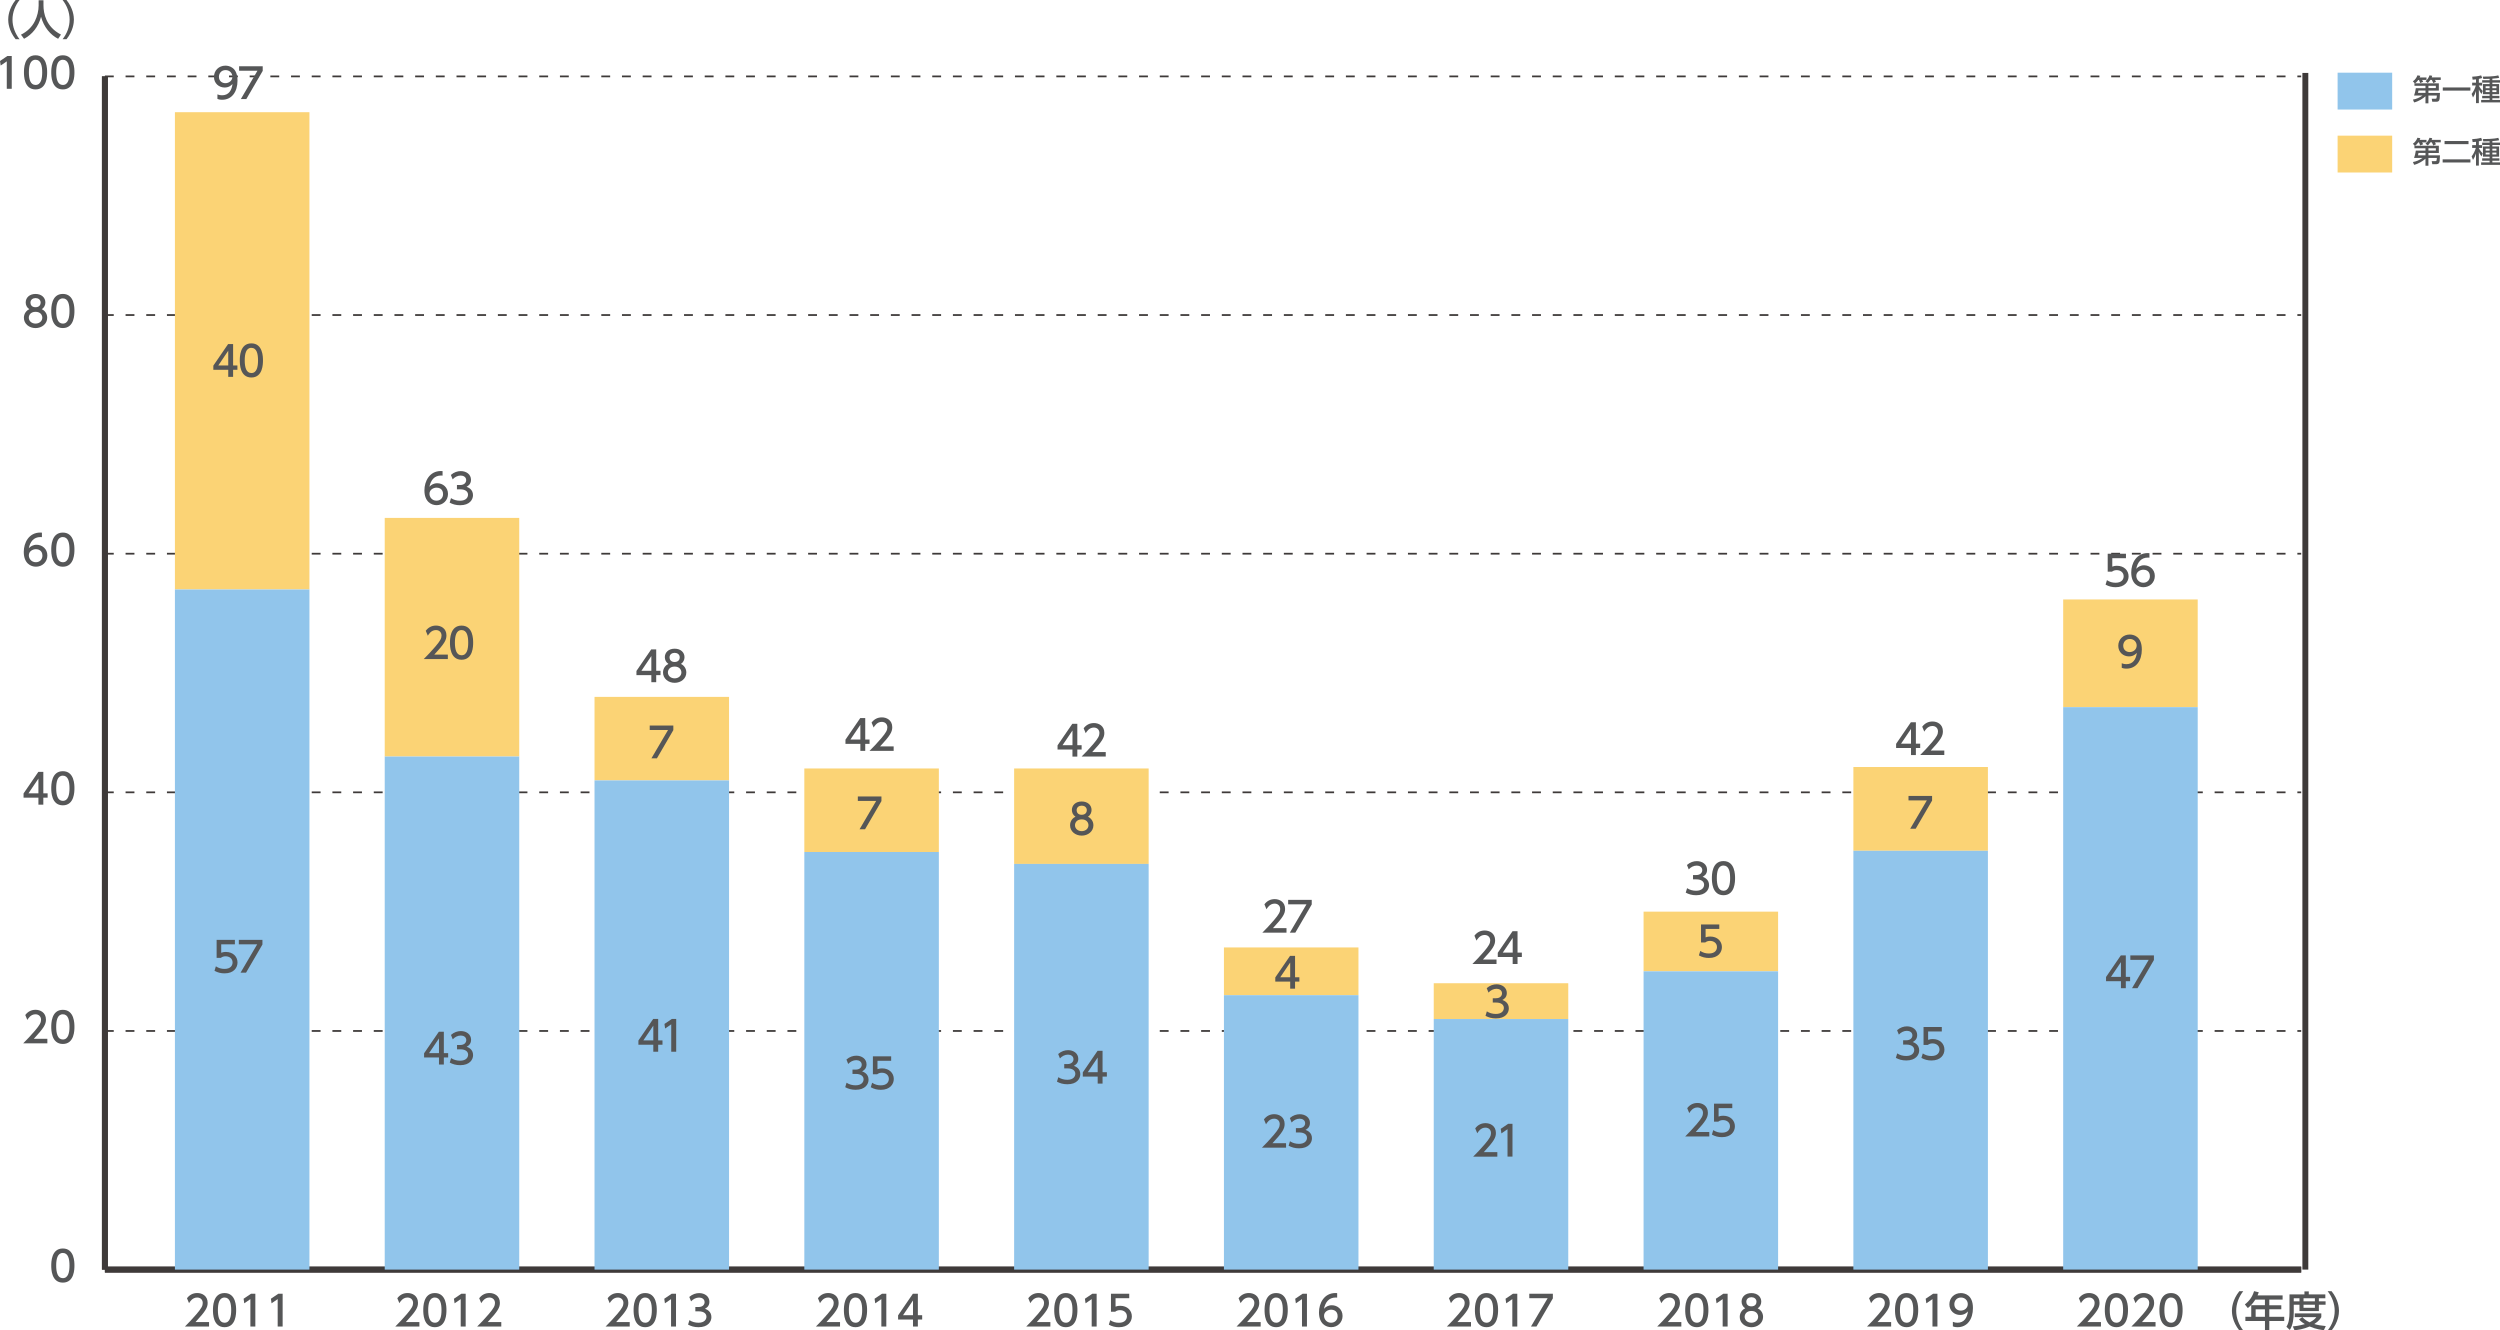 <?xml version="1.0" encoding="utf-8"?>
<!-- Generator: Adobe Illustrator 26.3.1, SVG Export Plug-In . SVG Version: 6.00 Build 0)  -->
<svg version="1.1" id="レイヤー_1" xmlns="http://www.w3.org/2000/svg" xmlns:xlink="http://www.w3.org/1999/xlink" x="0px"
	 y="0px" width="800.39px" height="425.95px" viewBox="0 0 800.39 425.95" style="enable-background:new 0 0 800.39 425.95;"
	 xml:space="preserve">
<style type="text/css">
	.st0{fill-rule:evenodd;clip-rule:evenodd;fill:none;stroke:#3E3A39;stroke-width:1.892;stroke-miterlimit:10;}
	.st1{fill:#FBD375;}
	.st2{fill:#555657;}
	.st3{fill:#91C5EB;}
	.st4{fill:none;stroke:#3E3A39;stroke-width:1.892;stroke-miterlimit:10;}
	.st5{fill:none;stroke:#3E3A39;stroke-width:0.568;stroke-miterlimit:10;stroke-dasharray:2.838,3.784;}
</style>
<g>
	<g>
		<g>
			<line class="st0" x1="738.07" y1="406.47" x2="738.07" y2="23.35"/>
		</g>
	</g>
</g>
<rect x="748.4" y="43.43" class="st1" width="17.47" height="11.8"/>
<g>
	<path class="st2" d="M776.54,47.46H773v-0.82h0.08l-0.59-0.63c0.97-0.62,1.33-1.56,1.47-1.91l0.91,0.15
		c-0.07,0.21-0.1,0.34-0.2,0.53h2.19v0.8h-1.4c0.1,0.16,0.25,0.41,0.32,0.6l-0.94,0.38c-0.06-0.18-0.21-0.62-0.38-0.97h-0.25
		c-0.47,0.67-0.8,0.91-1,1.06h7.6v2.33h-3.33v0.75h3.69c-0.04,1.61-0.11,2.24-0.31,2.48c-0.25,0.31-0.6,0.35-0.78,0.35h-1.37
		l-0.18-0.98h1.17c0.35,0,0.4,0,0.48-1.02h-2.71v2.51h-0.94v-2.27c-0.73,0.69-2.26,1.68-3.64,1.97l-0.37-0.9
		c1.07-0.17,2.14-0.66,3.09-1.31h-2.73c0.31-0.85,0.39-1.31,0.56-2.35h3.09V47.46z M776.54,48.97h-2.25
		c-0.03,0.16-0.08,0.49-0.15,0.75h2.4V48.97z M778.09,45.58c-0.34,0.53-0.58,0.76-0.82,0.98l-0.73-0.56
		c0.65-0.57,1.07-1.22,1.28-1.89l0.86,0.14c-0.05,0.2-0.08,0.32-0.16,0.52h2.9v0.8h-1.85c0.03,0.05,0.22,0.36,0.33,0.61l-0.87,0.4
		c-0.3-0.7-0.34-0.78-0.46-1.01H778.09z M777.48,48.19h2.37v-0.73h-2.37V48.19z"/>
	<path class="st2" d="M782.03,51.02h8.89v1h-8.89V51.02z M782.64,45.15h7.67v1h-7.67V45.15z"/>
	<path class="st2" d="M792.71,45.4c-0.39,0.06-0.67,0.08-1.08,0.1l-0.15-0.95c0.81-0.02,1.99-0.17,2.88-0.43l0.32,0.84
		c-0.24,0.08-0.43,0.15-1.06,0.28v1.23h1.06v0.9h-1.06v0.05c0.42,0.85,0.95,1.4,1.23,1.69l-0.37,0.97
		c-0.23-0.28-0.52-0.64-0.86-1.48v4.41h-0.91v-3.9c-0.25,0.84-0.5,1.38-0.96,2.1l-0.44-1.14c0.62-0.82,1.05-1.7,1.34-2.71h-1.17
		v-0.9h1.23V45.4z M797.06,45.22c-1.12,0.05-1.57,0.05-2.02,0.05l-0.15-0.75c0.5,0.01,3.46,0.01,4.96-0.4l0.27,0.79
		c-0.42,0.08-0.86,0.18-2.18,0.26v0.49h2.45v0.77h-2.45v0.47h2.16v3.25h-2.16v0.54h2.26v0.76h-2.26v0.54h2.45v0.79h-6.04v-0.79h2.71
		v-0.54h-2.38V50.7h2.38v-0.54h-2.13V46.9h2.13v-0.47h-2.38v-0.77h2.38V45.22z M795.79,47.6v0.61h1.27V47.6H795.79z M795.79,48.85
		v0.6h1.27v-0.6H795.79z M797.94,47.6v0.61h1.31V47.6H797.94z M797.94,48.85v0.6h1.31v-0.6H797.94z"/>
</g>
<rect x="748.4" y="23.27" class="st3" width="17.47" height="11.8"/>
<g>
	<path class="st2" d="M776.54,27.48H773v-0.82h0.08l-0.59-0.63c0.97-0.62,1.33-1.56,1.47-1.91l0.91,0.15
		c-0.07,0.21-0.1,0.34-0.2,0.53h2.19v0.8h-1.4c0.1,0.16,0.25,0.41,0.32,0.6l-0.94,0.38c-0.06-0.18-0.21-0.62-0.38-0.97h-0.25
		c-0.47,0.67-0.8,0.91-1,1.06h7.6v2.33h-3.33v0.75h3.69c-0.04,1.61-0.11,2.24-0.31,2.48c-0.25,0.31-0.6,0.35-0.78,0.35h-1.37
		l-0.18-0.98h1.17c0.35,0,0.4,0,0.48-1.02h-2.71v2.51h-0.94v-2.27c-0.73,0.69-2.26,1.68-3.64,1.97l-0.37-0.9
		c1.07-0.17,2.14-0.66,3.09-1.31h-2.73c0.31-0.85,0.39-1.31,0.56-2.35h3.09V27.48z M776.54,28.98h-2.25
		c-0.03,0.16-0.08,0.49-0.15,0.75h2.4V28.98z M778.09,25.59c-0.34,0.53-0.58,0.76-0.82,0.98l-0.73-0.56
		c0.65-0.57,1.07-1.22,1.28-1.89l0.86,0.14c-0.05,0.2-0.08,0.32-0.16,0.52h2.9v0.8h-1.85c0.03,0.05,0.22,0.36,0.33,0.61l-0.87,0.4
		c-0.3-0.7-0.34-0.78-0.46-1.01H778.09z M777.48,28.2h2.37v-0.73h-2.37V28.2z"/>
	<path class="st2" d="M782.07,28h8.84v1.01h-8.84V28z"/>
	<path class="st2" d="M792.71,25.41c-0.39,0.06-0.67,0.08-1.08,0.1l-0.15-0.95c0.81-0.02,1.99-0.17,2.88-0.43l0.32,0.84
		c-0.24,0.08-0.43,0.15-1.06,0.28v1.23h1.06v0.9h-1.06v0.05c0.42,0.85,0.95,1.4,1.23,1.69l-0.37,0.97
		c-0.23-0.28-0.52-0.64-0.86-1.48v4.41h-0.91v-3.9c-0.25,0.84-0.5,1.38-0.96,2.1l-0.44-1.14c0.62-0.82,1.05-1.7,1.34-2.71h-1.17
		v-0.9h1.23V25.41z M797.06,25.23c-1.12,0.05-1.57,0.05-2.02,0.05l-0.15-0.75c0.5,0.01,3.46,0.01,4.96-0.4l0.27,0.79
		c-0.42,0.08-0.86,0.18-2.18,0.26v0.49h2.45v0.77h-2.45v0.47h2.16v3.25h-2.16v0.54h2.26v0.76h-2.26v0.54h2.45v0.79h-6.04v-0.79h2.71
		v-0.54h-2.38v-0.76h2.38v-0.54h-2.13v-3.25h2.13v-0.47h-2.38v-0.77h2.38V25.23z M795.79,27.62v0.61h1.27v-0.61H795.79z
		 M795.79,28.87v0.6h1.27v-0.6H795.79z M797.94,27.62v0.61h1.31v-0.61H797.94z M797.94,28.87v0.6h1.31v-0.6H797.94z"/>
</g>
<line class="st4" x1="33.58" y1="406.47" x2="736.74" y2="406.47"/>
<line class="st4" x1="33.58" y1="406.47" x2="33.58" y2="24.46"/>
<g>
	<path class="st2" d="M16.41,405.17c0-1.02,0-5.46,3.71-5.46s3.71,4.45,3.71,5.46c0,1.02,0,5.47-3.71,5.47
		S16.41,406.19,16.41,405.17z M22.25,405.17c0-2.03-0.38-4.03-2.13-4.03c-1.75,0-2.13,2.01-2.13,4.03c0,2.13,0.44,4.04,2.13,4.04
		C21.87,409.21,22.25,407.17,22.25,405.17z"/>
</g>
<g>
	<path class="st2" d="M15.16,332.59v1.43H7.43c1.15-1.15,2.37-2.4,3.72-3.99c1.6-1.88,1.99-2.66,1.99-3.55
		c0-1.03-0.72-1.75-1.79-1.75c-1.56,0-2.34,1.39-2.6,1.81l-0.66-1.58c0.82-1.09,1.93-1.67,3.3-1.67c1.5,0,3.32,0.86,3.32,3.14
		c0,1.5-0.62,2.65-3.89,6.15H15.16z"/>
	<path class="st2" d="M16.41,328.76c0-1.02,0-5.46,3.71-5.46s3.71,4.45,3.71,5.46c0,1.02,0,5.47-3.71,5.47
		S16.41,329.78,16.41,328.76z M22.25,328.76c0-2.03-0.38-4.03-2.13-4.03c-1.75,0-2.13,2.01-2.13,4.03c0,2.13,0.44,4.04,2.13,4.04
		C21.87,332.8,22.25,330.76,22.25,328.76z"/>
</g>
<g>
	<path class="st2" d="M12.3,257.62v-2.25H7.54v-1.34l4.73-6.91h1.6v6.86h1.38v1.39h-1.38v2.25H12.3z M9.12,253.98h3.18v-4.71
		L9.12,253.98z"/>
	<path class="st2" d="M16.41,252.36c0-1.02,0-5.46,3.71-5.46s3.71,4.45,3.71,5.46c0,1.02,0,5.47-3.71,5.47
		S16.41,253.38,16.41,252.36z M22.25,252.36c0-2.03-0.38-4.03-2.13-4.03c-1.75,0-2.13,2.01-2.13,4.03c0,2.13,0.44,4.04,2.13,4.04
		C21.87,256.4,22.25,254.36,22.25,252.36z"/>
</g>
<g>
	<path class="st2" d="M13.42,171.97c-0.3-0.01-0.33-0.03-0.46-0.03c-2.23,0-3.32,1.55-3.75,3.6c0.53-0.58,1.32-1.13,2.52-1.13
		c1.76,0,3.43,1.3,3.43,3.43c0,2.09-1.63,3.59-3.64,3.59c-1.68,0-3.91-1.07-3.91-4.74c0-2.9,1.62-6.19,5.28-6.19
		c0.19,0,0.3,0,0.53,0.03V171.97z M11.51,175.82c-1.02,0-2.28,0.65-2.28,1.97c0,1.1,0.86,2.21,2.24,2.21c1.36,0,2.11-1.01,2.11-2.09
		C13.58,176.06,12.08,175.82,11.51,175.82z"/>
	<path class="st2" d="M16.41,175.97c0-1.02,0-5.46,3.71-5.46s3.71,4.45,3.71,5.46c0,1.02,0,5.47-3.71,5.47
		S16.41,176.99,16.41,175.97z M22.25,175.97c0-2.03-0.38-4.03-2.13-4.03c-1.75,0-2.13,2.01-2.13,4.03c0,2.13,0.44,4.04,2.13,4.04
		C21.87,180.01,22.25,177.97,22.25,175.97z"/>
</g>
<g>
	<path class="st2" d="M15.11,101.74c0,1.93-1.7,3.3-3.73,3.3s-3.73-1.36-3.73-3.3c0-1.44,0.9-2.36,1.73-2.77
		c-0.78-0.48-1.15-1.32-1.15-2.13c0-1.56,1.23-2.73,3.15-2.73c1.91,0,3.15,1.17,3.15,2.73c0,0.81-0.37,1.66-1.15,2.13
		C14.21,99.38,15.11,100.29,15.11,101.74z M13.54,101.71c0-0.77-0.53-1.88-2.16-1.88c-1.62,0-2.16,1.1-2.16,1.88
		c0,1.05,0.9,1.89,2.16,1.89S13.54,102.76,13.54,101.71z M13.01,96.9c0-0.98-0.78-1.47-1.63-1.47s-1.63,0.5-1.63,1.46
		c0,0.64,0.37,1.47,1.63,1.47C12.62,98.36,13.01,97.52,13.01,96.9z"/>
	<path class="st2" d="M16.41,99.56c0-1.02,0-5.46,3.71-5.46s3.71,4.45,3.71,5.46c0,1.02,0,5.47-3.71,5.47S16.41,100.58,16.41,99.56z
		 M22.25,99.56c0-2.03-0.38-4.03-2.13-4.03c-1.75,0-2.13,2.01-2.13,4.03c0,2.13,0.44,4.04,2.13,4.04
		C21.87,103.6,22.25,101.56,22.25,99.56z"/>
</g>
<g>
	<path class="st2" d="M2.37,17.92h1.39v10.5H2.17v-8.78l-1.96,1.35L0,19.52L2.37,17.92z"/>
	<path class="st2" d="M7.67,23.16c0-1.02,0-5.46,3.71-5.46s3.71,4.45,3.71,5.46c0,1.02,0,5.47-3.71,5.47S7.67,24.18,7.67,23.16z
		 M13.51,23.16c0-2.03-0.38-4.03-2.13-4.03c-1.75,0-2.13,2.01-2.13,4.03c0,2.13,0.44,4.04,2.13,4.04
		C13.13,27.2,13.51,25.16,13.51,23.16z"/>
	<path class="st2" d="M16.41,23.16c0-1.02,0-5.46,3.71-5.46s3.71,4.45,3.71,5.46c0,1.02,0,5.47-3.71,5.47S16.41,24.18,16.41,23.16z
		 M22.25,23.16c0-2.03-0.38-4.03-2.13-4.03c-1.75,0-2.13,2.01-2.13,4.03c0,2.13,0.44,4.04,2.13,4.04
		C21.87,27.2,22.25,25.16,22.25,23.16z"/>
</g>
<line class="st4" x1="33.58" y1="406.47" x2="33.58" y2="24.46"/>
<line class="st4" x1="33.58" y1="406.47" x2="736.74" y2="406.47"/>
<line class="st5" x1="33.58" y1="330.07" x2="736.74" y2="330.07"/>
<line class="st5" x1="33.58" y1="253.67" x2="736.74" y2="253.67"/>
<line class="st5" x1="33.58" y1="177.27" x2="736.74" y2="177.27"/>
<line class="st5" x1="33.58" y1="100.86" x2="736.74" y2="100.86"/>
<line class="st5" x1="33.58" y1="24.46" x2="736.74" y2="24.46"/>
<g>
	<g>
		<path class="st2" d="M5,12.56C2.76,9.75,2.63,7.11,2.63,6.28C2.63,5.44,2.76,2.81,5,0h1.26C4.84,1.8,4,3.99,4,6.28
			c0,2.29,0.86,4.48,2.26,6.28H5z"/>
		<path class="st2" d="M12.37,0.09h1.55v1.63c0,2.57,0.81,6.89,5.6,9.35l-0.91,1.35c-2.44-1.22-4.56-3.7-5.47-7.05
			c-0.82,3.18-2.81,5.68-5.44,7.05L6.71,11.1c1.93-0.94,3.55-2.45,4.49-4.4c0.72-1.47,1.17-3.31,1.17-4.93V0.09z"/>
		<path class="st2" d="M20.03,12.56c1.42-1.79,2.26-3.99,2.26-6.28c0-2.29-0.85-4.49-2.26-6.28h1.26c2.15,2.68,2.37,5.26,2.37,6.28
			c0,1.02-0.23,3.6-2.37,6.28H20.03z"/>
	</g>
</g>
<g>
	<path class="st2" d="M716.93,425.95c-2.24-2.81-2.37-5.44-2.37-6.28c0-0.83,0.13-3.47,2.37-6.28h1.26
		c-1.42,1.8-2.26,3.99-2.26,6.28c0,2.29,0.86,4.48,2.26,6.28H716.93z"/>
	<path class="st2" d="M730.79,414.74v1.34h-4.26v1.8h3.84v1.3h-3.84v2.4h4.78v1.34h-4.78v2.98h-1.39v-2.98h-6.27v-1.34h1.88v-3.7
		h4.38v-1.8h-3.07c-0.94,1.47-1.72,2.15-2.41,2.71l-0.94-1.18c1.43-1.09,2.42-2.45,2.94-4.24l1.51,0.37
		c-0.17,0.52-0.25,0.69-0.38,0.99H730.79z M725.13,419.18h-2.97v2.4h2.97V419.18z"/>
	<path class="st2" d="M733.01,414.42h4.77v-0.98h1.39v0.98h5.3v1.22h-2.07v0.98h2.15v1.09h-2.15v2.04h-6.21v-2.04h-1.83v2.41
		c0,2.03-0.28,4.15-1.26,5.67l-1.09-1.03c0.79-1.17,0.99-2.93,0.99-4.66V414.42z M737.11,421.69c0.38,0.38,1.06,1.07,2.33,1.66
		c1.4-0.68,1.85-1.27,2.15-1.67h-6.91v-1.19h8.5v1.19c-0.2,0.34-0.71,1.25-2.25,2.22c1.14,0.33,2.22,0.52,3.68,0.65l-0.61,1.31
		c-0.64-0.07-2.49-0.28-4.56-1.18c-2.01,0.88-3.76,1.1-4.85,1.21l-0.54-1.23c0.73-0.08,2.04-0.2,3.87-0.74
		c-1.22-0.74-1.68-1.27-1.89-1.52L737.11,421.69z M734.36,415.64v0.98h1.83v-0.98H734.36z M737.49,415.64v0.98h3.64v-0.98H737.49z
		 M737.49,417.71v0.98h3.64v-0.98H737.49z"/>
	<path class="st2" d="M745.21,425.95c1.42-1.79,2.26-3.99,2.26-6.28c0-2.29-0.85-4.49-2.26-6.28h1.26c2.15,2.67,2.37,5.26,2.37,6.28
		c0,1.02-0.22,3.6-2.37,6.28H745.21z"/>
</g>
<g>
	<rect x="123.17" y="165.81" class="st1" width="43.07" height="76.4"/>
	<rect x="123.17" y="242.21" class="st3" width="43.07" height="164.26"/>
	<g>
		<path class="st2" d="M134.27,423.27v1.43h-7.73c1.15-1.15,2.37-2.4,3.72-3.99c1.6-1.88,1.99-2.66,1.99-3.55
			c0-1.03-0.72-1.75-1.79-1.75c-1.56,0-2.34,1.39-2.6,1.81l-0.66-1.58c0.82-1.09,1.93-1.67,3.3-1.67c1.5,0,3.32,0.86,3.32,3.14
			c0,1.5-0.62,2.65-3.89,6.15H134.27z"/>
		<path class="st2" d="M135.51,419.44c0-1.02,0-5.46,3.71-5.46s3.71,4.45,3.71,5.46c0,1.02,0,5.47-3.71,5.47
			S135.51,420.46,135.51,419.44z M141.35,419.44c0-2.03-0.38-4.03-2.13-4.03c-1.75,0-2.13,2.01-2.13,4.03
			c0,2.13,0.44,4.04,2.13,4.04C140.97,423.48,141.35,421.44,141.35,419.44z"/>
		<path class="st2" d="M147.7,414.2h1.39v10.5h-1.59v-8.78l-1.96,1.35l-0.21-1.47L147.7,414.2z"/>
		<path class="st2" d="M160.49,423.27v1.43h-7.73c1.15-1.15,2.37-2.4,3.72-3.99c1.6-1.88,1.99-2.66,1.99-3.55
			c0-1.03-0.72-1.75-1.79-1.75c-1.56,0-2.34,1.39-2.6,1.81l-0.66-1.58c0.82-1.09,1.93-1.67,3.3-1.67c1.5,0,3.32,0.86,3.32,3.14
			c0,1.5-0.62,2.65-3.89,6.15H160.49z"/>
	</g>
	<g>
		<g>
			<path class="st2" d="M140.54,340.81v-2.25h-4.77v-1.34l4.73-6.91h1.6v6.86h1.38v1.39h-1.38v2.25H140.54z M137.36,337.17h3.18
				v-4.71L137.36,337.17z"/>
			<path class="st2" d="M144.42,338.76c0.85,0.57,1.87,0.83,2.89,0.83c1.88,0,2.56-1.03,2.56-1.93c0-0.93-0.77-1.72-2.5-1.72h-1.05
				v-1.38h1.01c1.43,0,1.95-0.86,1.95-1.56c0-1.01-0.89-1.47-1.75-1.47c-0.99,0-1.92,0.48-2.58,1.22l-0.57-1.42
				c1.01-0.89,2.16-1.23,3.17-1.23c1.74,0,3.27,1.02,3.27,2.79c0,1.48-1.05,2.03-1.43,2.22c0.54,0.21,2.07,0.79,2.07,2.69
				c0,1.42-1.06,3.22-4.13,3.22c-1.38,0-2.4-0.33-3.34-0.83L144.42,338.76z"/>
		</g>
	</g>
	<g>
		<g>
			<path class="st2" d="M143.38,209.58v1.43h-7.73c1.15-1.15,2.37-2.4,3.72-3.99c1.6-1.88,1.99-2.66,1.99-3.55
				c0-1.03-0.72-1.75-1.79-1.75c-1.56,0-2.34,1.39-2.6,1.81l-0.66-1.58c0.82-1.09,1.93-1.67,3.3-1.67c1.5,0,3.32,0.86,3.32,3.14
				c0,1.5-0.62,2.65-3.89,6.15H143.38z"/>
			<path class="st2" d="M144.06,205.75c0-1.02,0-5.46,3.71-5.46s3.71,4.45,3.71,5.46c0,1.02,0,5.47-3.71,5.47
				S144.06,206.77,144.06,205.75z M149.9,205.75c0-2.03-0.38-4.03-2.13-4.03c-1.75,0-2.13,2.01-2.13,4.03
				c0,2.13,0.44,4.04,2.13,4.04C149.52,209.79,149.9,207.75,149.9,205.75z"/>
		</g>
	</g>
	<g>
		<g>
			<path class="st2" d="M141.69,152.27c-0.3-0.01-0.33-0.03-0.46-0.03c-2.23,0-3.32,1.55-3.75,3.6c0.53-0.58,1.32-1.13,2.52-1.13
				c1.76,0,3.43,1.3,3.43,3.43c0,2.09-1.63,3.59-3.64,3.59c-1.68,0-3.91-1.07-3.91-4.74c0-2.9,1.62-6.19,5.28-6.19
				c0.19,0,0.3,0,0.53,0.03V152.27z M139.78,156.12c-1.02,0-2.28,0.65-2.28,1.97c0,1.1,0.86,2.21,2.24,2.21
				c1.36,0,2.11-1.01,2.11-2.09C141.85,156.36,140.35,156.12,139.78,156.12z"/>
			<path class="st2" d="M144.39,159.48c0.85,0.57,1.87,0.83,2.89,0.83c1.88,0,2.56-1.03,2.56-1.93c0-0.93-0.77-1.72-2.5-1.72h-1.05
				v-1.38h1.01c1.43,0,1.95-0.86,1.95-1.56c0-1.01-0.89-1.47-1.75-1.47c-0.99,0-1.92,0.48-2.58,1.22l-0.57-1.42
				c1.01-0.89,2.16-1.23,3.17-1.23c1.74,0,3.27,1.02,3.27,2.79c0,1.48-1.05,2.03-1.43,2.23c0.54,0.21,2.07,0.79,2.07,2.69
				c0,1.42-1.06,3.22-4.13,3.22c-1.38,0-2.4-0.33-3.34-0.83L144.39,159.48z"/>
		</g>
	</g>
</g>
<g>
	<rect x="190.34" y="223.11" class="st1" width="43.07" height="26.74"/>
	<rect x="190.34" y="249.85" class="st3" width="43.07" height="156.62"/>
	<g>
		<path class="st2" d="M201.61,423.27v1.43h-7.73c1.15-1.15,2.37-2.4,3.72-3.99c1.6-1.88,1.99-2.66,1.99-3.55
			c0-1.03-0.72-1.75-1.79-1.75c-1.56,0-2.34,1.39-2.6,1.81l-0.66-1.58c0.82-1.09,1.93-1.67,3.3-1.67c1.5,0,3.32,0.86,3.32,3.14
			c0,1.5-0.62,2.65-3.89,6.15H201.61z"/>
		<path class="st2" d="M202.85,419.44c0-1.02,0-5.46,3.71-5.46s3.71,4.45,3.71,5.46c0,1.02,0,5.47-3.71,5.47
			S202.85,420.46,202.85,419.44z M208.69,419.44c0-2.03-0.38-4.03-2.13-4.03c-1.75,0-2.13,2.01-2.13,4.03
			c0,2.13,0.44,4.04,2.13,4.04C208.31,423.48,208.69,421.44,208.69,419.44z"/>
		<path class="st2" d="M215.04,414.2h1.39v10.5h-1.59v-8.78l-1.96,1.35l-0.21-1.47L215.04,414.2z"/>
		<path class="st2" d="M220.72,422.65c0.85,0.57,1.87,0.83,2.89,0.83c1.88,0,2.56-1.03,2.56-1.93c0-0.93-0.77-1.72-2.5-1.72h-1.05
			v-1.38h1.01c1.43,0,1.95-0.86,1.95-1.56c0-1.01-0.89-1.47-1.75-1.47c-0.99,0-1.92,0.48-2.58,1.22l-0.57-1.42
			c1.01-0.89,2.16-1.23,3.17-1.23c1.74,0,3.27,1.02,3.27,2.79c0,1.48-1.05,2.03-1.43,2.22c0.54,0.21,2.07,0.79,2.07,2.69
			c0,1.42-1.06,3.22-4.13,3.22c-1.38,0-2.4-0.33-3.34-0.83L220.72,422.65z"/>
	</g>
	<g>
		<g>
			<path class="st2" d="M209.16,336.72v-2.25h-4.77v-1.34l4.73-6.91h1.6v6.86h1.38v1.39h-1.38v2.25H209.16z M205.98,333.08h3.18
				v-4.71L205.98,333.08z"/>
			<path class="st2" d="M215.1,326.22h1.39v10.5h-1.59v-8.78l-1.96,1.35l-0.21-1.47L215.1,326.22z"/>
		</g>
	</g>
	<g>
		<g>
			<path class="st2" d="M215.57,232.28v1.48l-5.25,9.02h-1.76l5.32-9.07h-5.87v-1.43H215.57z"/>
		</g>
	</g>
	<g>
		<g>
			<path class="st2" d="M208.53,218.4v-2.25h-4.77v-1.34l4.73-6.91h1.6v6.86h1.38v1.39h-1.38v2.25H208.53z M205.35,214.76h3.18
				v-4.72L205.35,214.76z"/>
			<path class="st2" d="M219.73,215.31c0,1.93-1.7,3.3-3.73,3.3s-3.73-1.36-3.73-3.3c0-1.44,0.9-2.36,1.73-2.77
				c-0.78-0.48-1.15-1.32-1.15-2.13c0-1.56,1.23-2.73,3.15-2.73c1.91,0,3.15,1.17,3.15,2.73c0,0.81-0.37,1.66-1.15,2.13
				C218.83,212.95,219.73,213.87,219.73,215.31z M218.15,215.29c0-0.77-0.53-1.88-2.16-1.88c-1.62,0-2.16,1.1-2.16,1.88
				c0,1.05,0.9,1.89,2.16,1.89S218.15,216.33,218.15,215.29z M217.62,210.48c0-0.98-0.78-1.47-1.63-1.47s-1.63,0.5-1.63,1.46
				c0,0.64,0.37,1.47,1.63,1.47C217.24,211.93,217.62,211.1,217.62,210.48z"/>
		</g>
	</g>
</g>
<g>
	<rect x="257.51" y="246.03" class="st1" width="43.07" height="26.74"/>
	<rect x="257.51" y="272.77" class="st3" width="43.07" height="133.7"/>
	<g>
		<path class="st2" d="M268.94,423.27v1.43h-7.73c1.15-1.15,2.37-2.4,3.72-3.99c1.6-1.88,1.99-2.66,1.99-3.55
			c0-1.03-0.72-1.75-1.79-1.75c-1.56,0-2.34,1.39-2.6,1.81l-0.66-1.58c0.82-1.09,1.93-1.67,3.3-1.67c1.5,0,3.32,0.86,3.32,3.14
			c0,1.5-0.62,2.65-3.89,6.15H268.94z"/>
		<path class="st2" d="M270.18,419.44c0-1.02,0-5.46,3.71-5.46s3.71,4.45,3.71,5.46c0,1.02,0,5.47-3.71,5.47
			S270.18,420.46,270.18,419.44z M276.03,419.44c0-2.03-0.38-4.03-2.13-4.03c-1.75,0-2.13,2.01-2.13,4.03
			c0,2.13,0.44,4.04,2.13,4.04C275.64,423.48,276.03,421.44,276.03,419.44z"/>
		<path class="st2" d="M282.37,414.2h1.39v10.5h-1.59v-8.78l-1.96,1.35L280,415.8L282.37,414.2z"/>
		<path class="st2" d="M292.3,424.7v-2.25h-4.77v-1.34l4.73-6.91h1.6v6.86h1.38v1.39h-1.38v2.25H292.3z M289.12,421.06h3.18v-4.71
			L289.12,421.06z"/>
	</g>
	<g>
		<g>
			<path class="st2" d="M271.03,346.64c0.85,0.57,1.87,0.83,2.89,0.83c1.88,0,2.56-1.03,2.56-1.93c0-0.93-0.77-1.72-2.5-1.72h-1.05
				v-1.38h1.01c1.43,0,1.95-0.86,1.95-1.56c0-1.01-0.89-1.47-1.75-1.47c-0.99,0-1.92,0.48-2.58,1.22l-0.57-1.42
				c1.01-0.89,2.16-1.23,3.17-1.23c1.74,0,3.27,1.02,3.27,2.79c0,1.48-1.05,2.03-1.43,2.22c0.54,0.21,2.07,0.79,2.07,2.69
				c0,1.42-1.06,3.22-4.13,3.22c-1.38,0-2.4-0.33-3.34-0.83L271.03,346.64z"/>
			<path class="st2" d="M285.31,339.62h-4.38v2.69c0.33-0.12,0.76-0.26,1.51-0.26c2.25,0,3.71,1.5,3.71,3.38
				c0,1.66-1.19,3.48-4.15,3.48c-1.17,0-2.19-0.26-3.22-0.82l0.44-1.44c0.85,0.57,1.75,0.83,2.77,0.83c2.03,0,2.58-1.19,2.58-2.07
				c0-1.23-1.01-1.97-2.24-1.97c-0.54,0-1.1,0.15-1.51,0.5h-1.36v-5.75h5.85V339.62z"/>
		</g>
	</g>
	<g>
		<g>
			<path class="st2" d="M282.2,255v1.48l-5.25,9.02h-1.76l5.32-9.07h-5.87V255H282.2z"/>
		</g>
	</g>
	<g>
		<g>
			<path class="st2" d="M275.45,240.4v-2.25h-4.77v-1.34l4.73-6.91h1.6v6.86h1.38v1.39h-1.38v2.25H275.45z M272.27,236.76h3.18
				v-4.71L272.27,236.76z"/>
			<path class="st2" d="M286.11,238.97v1.43h-7.73c1.15-1.15,2.37-2.4,3.72-3.99c1.6-1.88,1.99-2.66,1.99-3.55
				c0-1.03-0.72-1.75-1.79-1.75c-1.56,0-2.34,1.39-2.6,1.81l-0.66-1.58c0.82-1.09,1.93-1.67,3.3-1.67c1.5,0,3.32,0.86,3.32,3.14
				c0,1.5-0.62,2.65-3.89,6.15H286.11z"/>
		</g>
	</g>
</g>
<g>
	<rect x="324.68" y="246.03" class="st1" width="43.07" height="30.56"/>
	<rect x="324.68" y="276.59" class="st3" width="43.07" height="129.88"/>
	<g>
		<path class="st2" d="M336.28,423.27v1.43h-7.73c1.15-1.15,2.37-2.4,3.72-3.99c1.6-1.88,1.99-2.66,1.99-3.55
			c0-1.03-0.72-1.75-1.79-1.75c-1.56,0-2.34,1.39-2.6,1.81l-0.66-1.58c0.82-1.09,1.93-1.67,3.3-1.67c1.5,0,3.32,0.86,3.32,3.14
			c0,1.5-0.62,2.65-3.89,6.15H336.28z"/>
		<path class="st2" d="M337.52,419.44c0-1.02,0-5.46,3.71-5.46s3.71,4.45,3.71,5.46c0,1.02,0,5.47-3.71,5.47
			S337.52,420.46,337.52,419.44z M343.36,419.44c0-2.03-0.38-4.03-2.13-4.03c-1.75,0-2.13,2.01-2.13,4.03
			c0,2.13,0.44,4.04,2.13,4.04C342.98,423.48,343.36,421.44,343.36,419.44z"/>
		<path class="st2" d="M349.71,414.2h1.39v10.5h-1.59v-8.78l-1.96,1.35l-0.21-1.47L349.71,414.2z"/>
		<path class="st2" d="M361.53,415.63h-4.38v2.69c0.33-0.12,0.75-0.26,1.51-0.26c2.25,0,3.71,1.5,3.71,3.38
			c0,1.66-1.19,3.48-4.15,3.48c-1.17,0-2.19-0.26-3.22-0.82l0.44-1.44c0.85,0.57,1.75,0.83,2.77,0.83c2.03,0,2.58-1.19,2.58-2.07
			c0-1.23-1.01-1.97-2.24-1.97c-0.54,0-1.1,0.15-1.51,0.5h-1.36v-5.75h5.85V415.63z"/>
	</g>
	<g>
		<g>
			<path class="st2" d="M338.82,344.87c0.85,0.57,1.87,0.83,2.89,0.83c1.88,0,2.56-1.03,2.56-1.93c0-0.93-0.77-1.72-2.5-1.72h-1.05
				v-1.38h1.01c1.43,0,1.95-0.86,1.95-1.56c0-1.01-0.89-1.47-1.75-1.47c-0.99,0-1.92,0.48-2.58,1.22l-0.57-1.42
				c1.01-0.89,2.16-1.23,3.17-1.23c1.74,0,3.27,1.02,3.27,2.79c0,1.48-1.05,2.03-1.43,2.22c0.54,0.21,2.07,0.79,2.07,2.69
				c0,1.42-1.06,3.22-4.13,3.22c-1.38,0-2.4-0.33-3.34-0.83L338.82,344.87z"/>
			<path class="st2" d="M351.43,346.92v-2.25h-4.77v-1.34l4.73-6.91h1.6v6.86h1.38v1.39h-1.38v2.25H351.43z M348.25,343.28h3.18
				v-4.71L348.25,343.28z"/>
		</g>
	</g>
	<g>
		<g>
			<path class="st2" d="M350.06,264.23c0,1.93-1.7,3.3-3.74,3.3c-2.04,0-3.73-1.36-3.73-3.3c0-1.44,0.9-2.36,1.73-2.77
				c-0.78-0.48-1.15-1.32-1.15-2.13c0-1.56,1.23-2.73,3.15-2.73c1.91,0,3.15,1.17,3.15,2.73c0,0.81-0.37,1.66-1.15,2.13
				C349.16,261.88,350.06,262.79,350.06,264.23z M348.48,264.21c0-0.77-0.53-1.88-2.16-1.88c-1.62,0-2.16,1.1-2.16,1.88
				c0,1.05,0.9,1.89,2.16,1.89S348.48,265.25,348.48,264.21z M347.95,259.4c0-0.98-0.78-1.47-1.63-1.47s-1.63,0.5-1.63,1.46
				c0,0.64,0.37,1.47,1.63,1.47C347.57,260.85,347.95,260.02,347.95,259.4z"/>
		</g>
	</g>
	<g>
		<g>
			<path class="st2" d="M343.35,242.22v-2.25h-4.77v-1.34l4.73-6.91h1.6v6.86h1.38v1.39h-1.38v2.25H343.35z M340.18,238.58h3.18
				v-4.71L340.18,238.58z"/>
			<path class="st2" d="M354.01,240.79v1.43h-7.73c1.15-1.15,2.37-2.4,3.72-3.99c1.6-1.88,1.99-2.66,1.99-3.55
				c0-1.03-0.72-1.75-1.79-1.75c-1.56,0-2.34,1.39-2.6,1.81l-0.66-1.58c0.82-1.09,1.93-1.67,3.3-1.67c1.5,0,3.32,0.86,3.32,3.14
				c0,1.5-0.62,2.65-3.89,6.15H354.01z"/>
		</g>
	</g>
</g>
<g>
	<rect x="391.85" y="303.33" class="st1" width="43.07" height="15.28"/>
	<rect x="391.85" y="318.61" class="st3" width="43.07" height="87.86"/>
	<g>
		<path class="st2" d="M403.61,423.27v1.43h-7.73c1.15-1.15,2.37-2.4,3.72-3.99c1.6-1.88,1.99-2.66,1.99-3.55
			c0-1.03-0.72-1.75-1.79-1.75c-1.56,0-2.34,1.39-2.6,1.81l-0.66-1.58c0.82-1.09,1.93-1.67,3.3-1.67c1.5,0,3.32,0.86,3.32,3.14
			c0,1.5-0.62,2.65-3.89,6.15H403.61z"/>
		<path class="st2" d="M404.86,419.44c0-1.02,0-5.46,3.71-5.46c3.71,0,3.71,4.45,3.71,5.46c0,1.02,0,5.47-3.71,5.47
			C404.86,424.91,404.86,420.46,404.86,419.44z M410.7,419.44c0-2.03-0.38-4.03-2.13-4.03c-1.75,0-2.13,2.01-2.13,4.03
			c0,2.13,0.44,4.04,2.13,4.04C410.32,423.48,410.7,421.44,410.7,419.44z"/>
		<path class="st2" d="M417.04,414.2h1.39v10.5h-1.59v-8.78l-1.96,1.35l-0.21-1.47L417.04,414.2z"/>
		<path class="st2" d="M428.09,415.44c-0.3-0.01-0.33-0.03-0.46-0.03c-2.23,0-3.33,1.55-3.75,3.6c0.53-0.58,1.33-1.13,2.52-1.13
			c1.76,0,3.43,1.3,3.43,3.43c0,2.09-1.63,3.59-3.64,3.59c-1.68,0-3.91-1.07-3.91-4.74c0-2.9,1.62-6.19,5.29-6.19
			c0.19,0,0.3,0,0.53,0.03V415.44z M426.18,419.3c-1.02,0-2.28,0.65-2.28,1.97c0,1.1,0.86,2.21,2.24,2.21
			c1.36,0,2.11-1.01,2.11-2.09C428.25,419.54,426.75,419.3,426.18,419.3z"/>
	</g>
	<g>
		<g>
			<path class="st2" d="M411.74,366.01v1.43H404c1.15-1.15,2.37-2.4,3.72-3.99c1.6-1.88,1.99-2.66,1.99-3.55
				c0-1.03-0.71-1.75-1.79-1.75c-1.56,0-2.34,1.39-2.6,1.81l-0.66-1.58c0.82-1.09,1.93-1.67,3.3-1.67c1.5,0,3.32,0.86,3.32,3.14
				c0,1.5-0.62,2.65-3.89,6.15H411.74z"/>
			<path class="st2" d="M412.99,365.38c0.85,0.57,1.87,0.83,2.89,0.83c1.88,0,2.56-1.03,2.56-1.93c0-0.93-0.77-1.72-2.5-1.72h-1.05
				v-1.38h1.01c1.43,0,1.95-0.86,1.95-1.56c0-1.01-0.89-1.47-1.75-1.47c-0.99,0-1.92,0.48-2.58,1.22l-0.57-1.42
				c1.01-0.89,2.16-1.23,3.17-1.23c1.73,0,3.27,1.02,3.27,2.79c0,1.48-1.05,2.03-1.43,2.22c0.54,0.21,2.07,0.79,2.07,2.69
				c0,1.42-1.06,3.22-4.13,3.22c-1.38,0-2.4-0.33-3.34-0.83L412.99,365.38z"/>
		</g>
	</g>
	<g>
		<g>
			<path class="st2" d="M413.06,316.52v-2.25h-4.77v-1.34l4.73-6.91h1.6v6.86H416v1.39h-1.38v2.25H413.06z M409.88,312.88h3.18
				v-4.71L409.88,312.88z"/>
		</g>
	</g>
	<g>
		<g>
			<path class="st2" d="M411.88,297.16v1.43h-7.73c1.15-1.15,2.37-2.4,3.72-3.99c1.6-1.88,1.99-2.66,1.99-3.55
				c0-1.03-0.71-1.75-1.79-1.75c-1.56,0-2.34,1.39-2.6,1.81l-0.66-1.58c0.82-1.09,1.93-1.67,3.3-1.67c1.5,0,3.32,0.86,3.32,3.14
				c0,1.5-0.62,2.65-3.89,6.15H411.88z"/>
			<path class="st2" d="M419.96,288.09v1.48l-5.25,9.02h-1.76l5.33-9.07h-5.87v-1.43H419.96z"/>
		</g>
	</g>
</g>
<g>
	<rect x="459.02" y="314.79" class="st1" width="43.07" height="11.46"/>
	<rect x="459.02" y="326.25" class="st3" width="43.07" height="80.22"/>
	<g>
		<path class="st2" d="M470.95,423.27v1.43h-7.73c1.15-1.15,2.37-2.4,3.72-3.99c1.6-1.88,1.99-2.66,1.99-3.55
			c0-1.03-0.71-1.75-1.79-1.75c-1.56,0-2.34,1.39-2.6,1.81l-0.66-1.58c0.82-1.09,1.93-1.67,3.3-1.67c1.5,0,3.32,0.86,3.32,3.14
			c0,1.5-0.62,2.65-3.89,6.15H470.95z"/>
		<path class="st2" d="M472.2,419.44c0-1.02,0-5.46,3.71-5.46c3.71,0,3.71,4.45,3.71,5.46c0,1.02,0,5.47-3.71,5.47
			C472.2,424.91,472.2,420.46,472.2,419.44z M478.04,419.44c0-2.03-0.38-4.03-2.13-4.03c-1.75,0-2.13,2.01-2.13,4.03
			c0,2.13,0.44,4.04,2.13,4.04C477.65,423.48,478.04,421.44,478.04,419.44z"/>
		<path class="st2" d="M484.38,414.2h1.39v10.5h-1.59v-8.78l-1.96,1.35l-0.21-1.47L484.38,414.2z"/>
		<path class="st2" d="M497.16,414.2v1.48l-5.25,9.02h-1.76l5.33-9.07h-5.87v-1.43H497.16z"/>
	</g>
	<g>
		<g>
			<path class="st2" d="M479.38,368.88v1.43h-7.74c1.15-1.15,2.37-2.4,3.72-3.99c1.6-1.88,1.99-2.66,1.99-3.55
				c0-1.03-0.71-1.75-1.79-1.75c-1.56,0-2.34,1.39-2.6,1.81l-0.66-1.58c0.82-1.09,1.93-1.67,3.3-1.67c1.5,0,3.32,0.86,3.32,3.14
				c0,1.5-0.62,2.65-3.89,6.15H479.38z"/>
			<path class="st2" d="M482.84,359.8h1.39v10.5h-1.59v-8.78l-1.96,1.35l-0.21-1.47L482.84,359.8z"/>
		</g>
	</g>
	<g>
		<g>
			<path class="st2" d="M476.02,323.79c0.85,0.57,1.87,0.83,2.89,0.83c1.88,0,2.56-1.03,2.56-1.93c0-0.93-0.77-1.72-2.5-1.72h-1.05
				v-1.38h1.01c1.43,0,1.95-0.86,1.95-1.56c0-1.01-0.89-1.47-1.75-1.47c-0.99,0-1.92,0.48-2.58,1.22l-0.57-1.42
				c1.01-0.89,2.16-1.23,3.17-1.23c1.73,0,3.27,1.02,3.27,2.79c0,1.48-1.05,2.03-1.43,2.22c0.54,0.21,2.07,0.79,2.07,2.69
				c0,1.42-1.06,3.22-4.13,3.22c-1.38,0-2.4-0.33-3.34-0.83L476.02,323.79z"/>
		</g>
	</g>
	<g>
		<g>
			<path class="st2" d="M479.12,307.2v1.43h-7.73c1.15-1.15,2.37-2.4,3.72-3.99c1.6-1.88,1.99-2.66,1.99-3.55
				c0-1.03-0.71-1.75-1.79-1.75c-1.56,0-2.34,1.39-2.6,1.81l-0.66-1.58c0.82-1.09,1.93-1.67,3.3-1.67c1.5,0,3.32,0.86,3.32,3.14
				c0,1.5-0.62,2.65-3.89,6.15H479.12z"/>
			<path class="st2" d="M484.29,308.63v-2.25h-4.77v-1.34l4.73-6.91h1.6v6.86h1.38v1.39h-1.38v2.25H484.29z M481.12,304.99h3.18
				v-4.71L481.12,304.99z"/>
		</g>
	</g>
</g>
<g>
	<rect x="526.2" y="291.87" class="st1" width="43.07" height="19.1"/>
	<rect x="526.2" y="310.97" class="st3" width="43.07" height="95.5"/>
	<g>
		<path class="st2" d="M538.29,423.27v1.43h-7.73c1.15-1.15,2.37-2.4,3.72-3.99c1.6-1.88,1.99-2.66,1.99-3.55
			c0-1.03-0.71-1.75-1.79-1.75c-1.56,0-2.34,1.39-2.6,1.81l-0.66-1.58c0.82-1.09,1.93-1.67,3.3-1.67c1.5,0,3.32,0.86,3.32,3.14
			c0,1.5-0.62,2.65-3.89,6.15H538.29z"/>
		<path class="st2" d="M539.53,419.44c0-1.02,0-5.46,3.71-5.46c3.71,0,3.71,4.45,3.71,5.46c0,1.02,0,5.47-3.71,5.47
			C539.53,424.91,539.53,420.46,539.53,419.44z M545.37,419.44c0-2.03-0.38-4.03-2.13-4.03c-1.75,0-2.13,2.01-2.13,4.03
			c0,2.13,0.44,4.04,2.13,4.04C544.99,423.48,545.37,421.44,545.37,419.44z"/>
		<path class="st2" d="M551.72,414.2h1.39v10.5h-1.59v-8.78l-1.96,1.35l-0.21-1.47L551.72,414.2z"/>
		<path class="st2" d="M564.46,421.62c0,1.93-1.7,3.3-3.73,3.3c-2.04,0-3.74-1.36-3.74-3.3c0-1.44,0.9-2.36,1.74-2.77
			c-0.78-0.48-1.15-1.32-1.15-2.13c0-1.56,1.23-2.73,3.15-2.73c1.91,0,3.15,1.17,3.15,2.73c0,0.81-0.37,1.66-1.15,2.13
			C563.56,419.26,564.46,420.17,564.46,421.62z M562.88,421.59c0-0.77-0.53-1.88-2.16-1.88c-1.62,0-2.16,1.1-2.16,1.88
			c0,1.05,0.9,1.89,2.16,1.89C561.98,423.48,562.88,422.63,562.88,421.59z M562.35,416.78c0-0.98-0.78-1.47-1.63-1.47
			s-1.63,0.5-1.63,1.46c0,0.64,0.37,1.47,1.63,1.47C561.97,418.24,562.35,417.4,562.35,416.78z"/>
	</g>
	<g>
		<g>
			<path class="st2" d="M547.24,362.42v1.43h-7.73c1.15-1.15,2.37-2.4,3.72-3.99c1.6-1.88,1.99-2.66,1.99-3.55
				c0-1.03-0.71-1.75-1.79-1.75c-1.56,0-2.34,1.39-2.6,1.81l-0.66-1.58c0.82-1.09,1.93-1.67,3.3-1.67c1.5,0,3.32,0.86,3.32,3.14
				c0,1.5-0.62,2.65-3.89,6.15H547.24z"/>
			<path class="st2" d="M554.6,354.78h-4.38v2.69c0.33-0.12,0.75-0.26,1.51-0.26c2.25,0,3.71,1.5,3.71,3.38
				c0,1.66-1.19,3.48-4.15,3.48c-1.17,0-2.19-0.26-3.22-0.82l0.44-1.44c0.85,0.57,1.75,0.83,2.77,0.83c2.03,0,2.58-1.19,2.58-2.07
				c0-1.23-1.01-1.97-2.24-1.97c-0.54,0-1.1,0.15-1.51,0.5h-1.36v-5.75h5.85V354.78z"/>
		</g>
	</g>
	<g>
		<g>
			<path class="st2" d="M550.44,297.41h-4.38v2.69c0.33-0.12,0.75-0.26,1.51-0.26c2.25,0,3.71,1.5,3.71,3.38
				c0,1.66-1.19,3.48-4.15,3.48c-1.17,0-2.19-0.26-3.22-0.82l0.44-1.44c0.85,0.57,1.75,0.83,2.77,0.83c2.03,0,2.58-1.19,2.58-2.07
				c0-1.23-1.01-1.97-2.24-1.97c-0.54,0-1.1,0.15-1.51,0.5h-1.36v-5.75h5.85V297.41z"/>
		</g>
	</g>
	<g>
		<g>
			<path class="st2" d="M540.13,284.35c0.85,0.57,1.87,0.83,2.89,0.83c1.88,0,2.56-1.03,2.56-1.93c0-0.93-0.77-1.72-2.5-1.72h-1.05
				v-1.38h1.01c1.43,0,1.95-0.86,1.95-1.56c0-1.01-0.89-1.47-1.75-1.47c-0.99,0-1.92,0.48-2.58,1.22l-0.57-1.42
				c1.01-0.89,2.16-1.23,3.17-1.23c1.73,0,3.27,1.02,3.27,2.79c0,1.48-1.05,2.03-1.43,2.22c0.54,0.21,2.07,0.79,2.07,2.69
				c0,1.42-1.06,3.22-4.13,3.22c-1.38,0-2.4-0.33-3.34-0.83L540.13,284.35z"/>
			<path class="st2" d="M548.07,281.14c0-1.02,0-5.46,3.71-5.46c3.71,0,3.71,4.45,3.71,5.46c0,1.02,0,5.47-3.71,5.47
				C548.07,286.61,548.07,282.16,548.07,281.14z M553.91,281.14c0-2.03-0.38-4.03-2.13-4.03c-1.75,0-2.13,2.01-2.13,4.03
				c0,2.13,0.44,4.04,2.13,4.04C553.52,285.18,553.91,283.14,553.91,281.14z"/>
		</g>
	</g>
</g>
<g>
	<g>
		<path class="st2" d="M605.46,423.27v1.43h-7.73c1.15-1.15,2.37-2.4,3.72-3.99c1.6-1.88,1.99-2.66,1.99-3.55
			c0-1.03-0.71-1.75-1.79-1.75c-1.56,0-2.34,1.39-2.6,1.81l-0.66-1.58c0.82-1.09,1.93-1.67,3.3-1.67c1.5,0,3.32,0.86,3.32,3.14
			c0,1.5-0.62,2.65-3.89,6.15H605.46z"/>
		<path class="st2" d="M606.7,419.44c0-1.02,0-5.46,3.71-5.46c3.71,0,3.71,4.45,3.71,5.46c0,1.02,0,5.47-3.71,5.47
			C606.7,424.91,606.7,420.46,606.7,419.44z M612.54,419.44c0-2.03-0.38-4.03-2.13-4.03c-1.75,0-2.13,2.01-2.13,4.03
			c0,2.13,0.44,4.04,2.13,4.04C612.16,423.48,612.54,421.44,612.54,419.44z"/>
		<path class="st2" d="M618.89,414.2h1.39v10.5h-1.59v-8.78l-1.96,1.35l-0.21-1.47L618.89,414.2z"/>
		<path class="st2" d="M625.22,423.19c0.48,0.2,0.95,0.29,1.47,0.29c2.16,0,3.1-1.59,3.36-3.62c-0.37,0.38-1.09,1.13-2.52,1.13
			c-1.81,0-3.42-1.31-3.42-3.4c0-2.04,1.55-3.6,3.67-3.6c1.15,0,3.87,0.5,3.87,4.79c0,3.6-1.83,6.13-4.91,6.13
			c-0.85,0-1.3-0.17-1.52-0.26V423.19z M627.76,419.6c1.17,0,2.24-0.82,2.24-2.07c0-1.13-0.85-2.12-2.19-2.12
			c-1.47,0-2.12,1.19-2.12,2.12C625.69,418.97,626.74,419.6,627.76,419.6z"/>
	</g>
	<g>
		<g>
			<g>
				<rect x="593.37" y="245.56" class="st1" width="43.07" height="26.82"/>
			</g>
		</g>
		<g>
			<g>
				<rect x="593.37" y="272.38" class="st3" width="43.07" height="134.09"/>
			</g>
		</g>
	</g>
	<g>
		<g>
			<path class="st2" d="M618.57,254.83v1.48l-5.25,9.02h-1.76l5.33-9.07h-5.87v-1.43H618.57z"/>
		</g>
	</g>
	<g>
		<g>
			<path class="st2" d="M607.4,337.25c0.85,0.57,1.87,0.83,2.89,0.83c1.88,0,2.56-1.03,2.56-1.93c0-0.93-0.77-1.72-2.5-1.72h-1.05
				v-1.38h1.01c1.43,0,1.95-0.86,1.95-1.56c0-1.01-0.89-1.47-1.75-1.47c-0.99,0-1.92,0.48-2.58,1.22l-0.57-1.42
				c1.01-0.89,2.16-1.23,3.17-1.23c1.73,0,3.27,1.02,3.27,2.79c0,1.48-1.05,2.03-1.43,2.22c0.54,0.21,2.07,0.79,2.07,2.69
				c0,1.42-1.06,3.22-4.13,3.22c-1.38,0-2.4-0.33-3.34-0.83L607.4,337.25z"/>
			<path class="st2" d="M621.68,330.23h-4.38v2.69c0.33-0.12,0.75-0.26,1.51-0.26c2.25,0,3.71,1.5,3.71,3.38
				c0,1.66-1.19,3.48-4.15,3.48c-1.17,0-2.19-0.26-3.22-0.82l0.44-1.44c0.85,0.57,1.75,0.83,2.77,0.83c2.03,0,2.58-1.19,2.58-2.07
				c0-1.23-1.01-1.97-2.24-1.97c-0.54,0-1.1,0.15-1.51,0.5h-1.36v-5.75h5.85V330.23z"/>
		</g>
	</g>
	<g>
		<g>
			<path class="st2" d="M611.82,241.73v-2.25h-4.77v-1.34l4.73-6.91h1.6v6.86h1.38v1.39h-1.38v2.25H611.82z M608.64,238.08h3.18
				v-4.71L608.64,238.08z"/>
			<path class="st2" d="M622.48,240.29v1.43h-7.73c1.15-1.15,2.37-2.4,3.72-3.99c1.6-1.88,1.99-2.66,1.99-3.55
				c0-1.03-0.71-1.75-1.79-1.75c-1.56,0-2.34,1.39-2.6,1.81l-0.66-1.58c0.82-1.09,1.93-1.67,3.3-1.67c1.5,0,3.32,0.86,3.32,3.14
				c0,1.5-0.62,2.65-3.89,6.15H622.48z"/>
		</g>
	</g>
</g>
<g>
	<g>
		<path class="st2" d="M672.63,423.27v1.43h-7.73c1.15-1.15,2.37-2.4,3.72-3.99c1.6-1.88,1.99-2.66,1.99-3.55
			c0-1.03-0.71-1.75-1.79-1.75c-1.56,0-2.34,1.39-2.6,1.81l-0.66-1.58c0.82-1.09,1.93-1.67,3.3-1.67c1.5,0,3.32,0.86,3.32,3.14
			c0,1.5-0.62,2.65-3.89,6.15H672.63z"/>
		<path class="st2" d="M673.87,419.44c0-1.02,0-5.46,3.71-5.46c3.71,0,3.71,4.45,3.71,5.46c0,1.02,0,5.47-3.71,5.47
			C673.87,424.91,673.87,420.46,673.87,419.44z M679.71,419.44c0-2.03-0.38-4.03-2.13-4.03c-1.75,0-2.13,2.01-2.13,4.03
			c0,2.13,0.44,4.04,2.13,4.04C679.33,423.48,679.71,421.44,679.71,419.44z"/>
		<path class="st2" d="M690.11,423.27v1.43h-7.73c1.15-1.15,2.37-2.4,3.72-3.99c1.6-1.88,1.99-2.66,1.99-3.55
			c0-1.03-0.71-1.75-1.79-1.75c-1.56,0-2.34,1.39-2.6,1.81l-0.66-1.58c0.82-1.09,1.93-1.67,3.3-1.67c1.5,0,3.32,0.86,3.32,3.14
			c0,1.5-0.62,2.65-3.89,6.15H690.11z"/>
		<path class="st2" d="M691.35,419.44c0-1.02,0-5.46,3.71-5.46c3.71,0,3.71,4.45,3.71,5.46c0,1.02,0,5.47-3.71,5.47
			C691.35,424.91,691.35,420.46,691.35,419.44z M697.2,419.44c0-2.03-0.38-4.03-2.13-4.03c-1.75,0-2.13,2.01-2.13,4.03
			c0,2.13,0.44,4.04,2.13,4.04C696.81,423.48,697.2,421.44,697.2,419.44z"/>
	</g>
	<g>
		<g>
			<g>
				<rect x="660.54" y="191.92" class="st1" width="43.07" height="34.48"/>
			</g>
		</g>
		<g>
			<g>
				<rect x="660.54" y="226.4" class="st3" width="43.07" height="180.06"/>
			</g>
		</g>
	</g>
	<g>
		<g>
			<path class="st2" d="M679.29,212.35c0.48,0.2,0.95,0.29,1.47,0.29c2.16,0,3.1-1.59,3.36-3.62c-0.37,0.38-1.09,1.13-2.52,1.13
				c-1.81,0-3.42-1.31-3.42-3.4c0-2.04,1.55-3.6,3.67-3.6c1.15,0,3.87,0.5,3.87,4.79c0,3.6-1.83,6.13-4.91,6.13
				c-0.85,0-1.3-0.17-1.52-0.26V212.35z M681.83,208.76c1.17,0,2.24-0.82,2.24-2.07c0-1.13-0.85-2.12-2.19-2.12
				c-1.47,0-2.12,1.19-2.12,2.12C679.76,208.12,680.81,208.76,681.83,208.76z"/>
		</g>
	</g>
	<g>
		<g>
			<path class="st2" d="M679.03,316.38v-2.25h-4.77v-1.34l4.73-6.91h1.6v6.86h1.38v1.39h-1.38v2.25H679.03z M675.85,312.74h3.18
				v-4.71L675.85,312.74z"/>
			<path class="st2" d="M689.59,305.88v1.48l-5.25,9.02h-1.76l5.33-9.07h-5.87v-1.43H689.59z"/>
		</g>
	</g>
	<g>
		<g>
			<path class="st2" d="M680.64,178.72h-4.38v2.69c0.33-0.12,0.75-0.27,1.51-0.27c2.25,0,3.71,1.5,3.71,3.38
				c0,1.66-1.19,3.48-4.15,3.48c-1.17,0-2.19-0.27-3.22-0.82l0.44-1.44c0.85,0.57,1.75,0.83,2.77,0.83c2.03,0,2.58-1.19,2.58-2.07
				c0-1.23-1.01-1.97-2.24-1.97c-0.54,0-1.1,0.15-1.51,0.5h-1.36v-5.75h5.85V178.72z"/>
			<path class="st2" d="M688.14,178.54c-0.3-0.01-0.33-0.03-0.46-0.03c-2.23,0-3.33,1.55-3.75,3.6c0.53-0.58,1.33-1.13,2.52-1.13
				c1.76,0,3.43,1.3,3.43,3.43c0,2.09-1.63,3.59-3.64,3.59c-1.68,0-3.91-1.07-3.91-4.74c0-2.9,1.62-6.19,5.29-6.19
				c0.19,0,0.3,0,0.53,0.03V178.54z M686.23,182.39c-1.02,0-2.28,0.65-2.28,1.97c0,1.1,0.86,2.21,2.24,2.21
				c1.36,0,2.11-1.01,2.11-2.09C688.3,182.63,686.8,182.39,686.23,182.39z"/>
		</g>
	</g>
</g>
<g>
	<rect x="56" y="35.92" class="st1" width="43.07" height="152.8"/>
	<rect x="56" y="188.73" class="st3" width="43.07" height="217.74"/>
	<g>
		<path class="st2" d="M66.93,423.27v1.43H59.2c1.15-1.15,2.37-2.4,3.72-3.99c1.6-1.88,1.99-2.66,1.99-3.55
			c0-1.03-0.72-1.75-1.79-1.75c-1.56,0-2.34,1.39-2.6,1.81l-0.66-1.58c0.82-1.09,1.93-1.67,3.3-1.67c1.5,0,3.32,0.86,3.32,3.14
			c0,1.5-0.62,2.65-3.89,6.15H66.93z"/>
		<path class="st2" d="M68.18,419.44c0-1.02,0-5.46,3.71-5.46s3.71,4.45,3.71,5.46c0,1.02,0,5.47-3.71,5.47
			S68.18,420.46,68.18,419.44z M74.02,419.44c0-2.03-0.38-4.03-2.13-4.03c-1.75,0-2.13,2.01-2.13,4.03c0,2.13,0.44,4.04,2.13,4.04
			C73.63,423.48,74.02,421.44,74.02,419.44z"/>
		<path class="st2" d="M80.36,414.2h1.39v10.5h-1.59v-8.78l-1.96,1.35l-0.21-1.47L80.36,414.2z"/>
		<path class="st2" d="M89.1,414.2h1.39v10.5H88.9v-8.78l-1.96,1.35l-0.21-1.47L89.1,414.2z"/>
	</g>
	<g>
		<g>
			<path class="st2" d="M75.2,302.34h-4.38v2.69c0.33-0.12,0.76-0.26,1.51-0.26c2.25,0,3.71,1.5,3.71,3.38
				c0,1.66-1.19,3.48-4.15,3.48c-1.17,0-2.19-0.26-3.22-0.82l0.44-1.44c0.85,0.57,1.75,0.83,2.77,0.83c2.03,0,2.58-1.19,2.58-2.07
				c0-1.23-1.01-1.97-2.24-1.97c-0.54,0-1.1,0.15-1.51,0.5h-1.36v-5.75h5.85V302.34z"/>
			<path class="st2" d="M84.02,300.91v1.48l-5.25,9.02h-1.76l5.32-9.07h-5.87v-1.43H84.02z"/>
		</g>
	</g>
	<g>
		<g>
			<path class="st2" d="M73.07,120.65v-2.25H68.3v-1.34l4.73-6.91h1.6v6.86h1.38v1.39h-1.38v2.25H73.07z M69.89,117.01h3.18v-4.72
				L69.89,117.01z"/>
			<path class="st2" d="M76.77,115.39c0-1.02,0-5.46,3.71-5.46s3.71,4.45,3.71,5.46c0,1.02,0,5.47-3.71,5.47
				S76.77,116.41,76.77,115.39z M82.61,115.39c0-2.03-0.38-4.03-2.13-4.03c-1.75,0-2.13,2.01-2.13,4.03c0,2.13,0.44,4.04,2.13,4.04
				C82.23,119.43,82.61,117.39,82.61,115.39z"/>
		</g>
	</g>
	<g>
		<g>
			<path class="st2" d="M69.61,30.22c0.48,0.2,0.95,0.29,1.47,0.29c2.16,0,3.1-1.59,3.36-3.62c-0.37,0.38-1.09,1.13-2.52,1.13
				c-1.81,0-3.42-1.31-3.42-3.4c0-2.04,1.55-3.6,3.67-3.6c1.15,0,3.87,0.5,3.87,4.79c0,3.6-1.83,6.13-4.91,6.13
				c-0.85,0-1.3-0.17-1.52-0.27V30.22z M72.16,26.63c1.17,0,2.24-0.82,2.24-2.07c0-1.13-0.85-2.12-2.19-2.12
				c-1.47,0-2.12,1.19-2.12,2.12C70.09,25.99,71.14,26.63,72.16,26.63z"/>
			<path class="st2" d="M84.11,21.22v1.48l-5.25,9.02H77.1l5.32-9.07h-5.87v-1.43H84.11z"/>
		</g>
	</g>
</g>
</svg>
